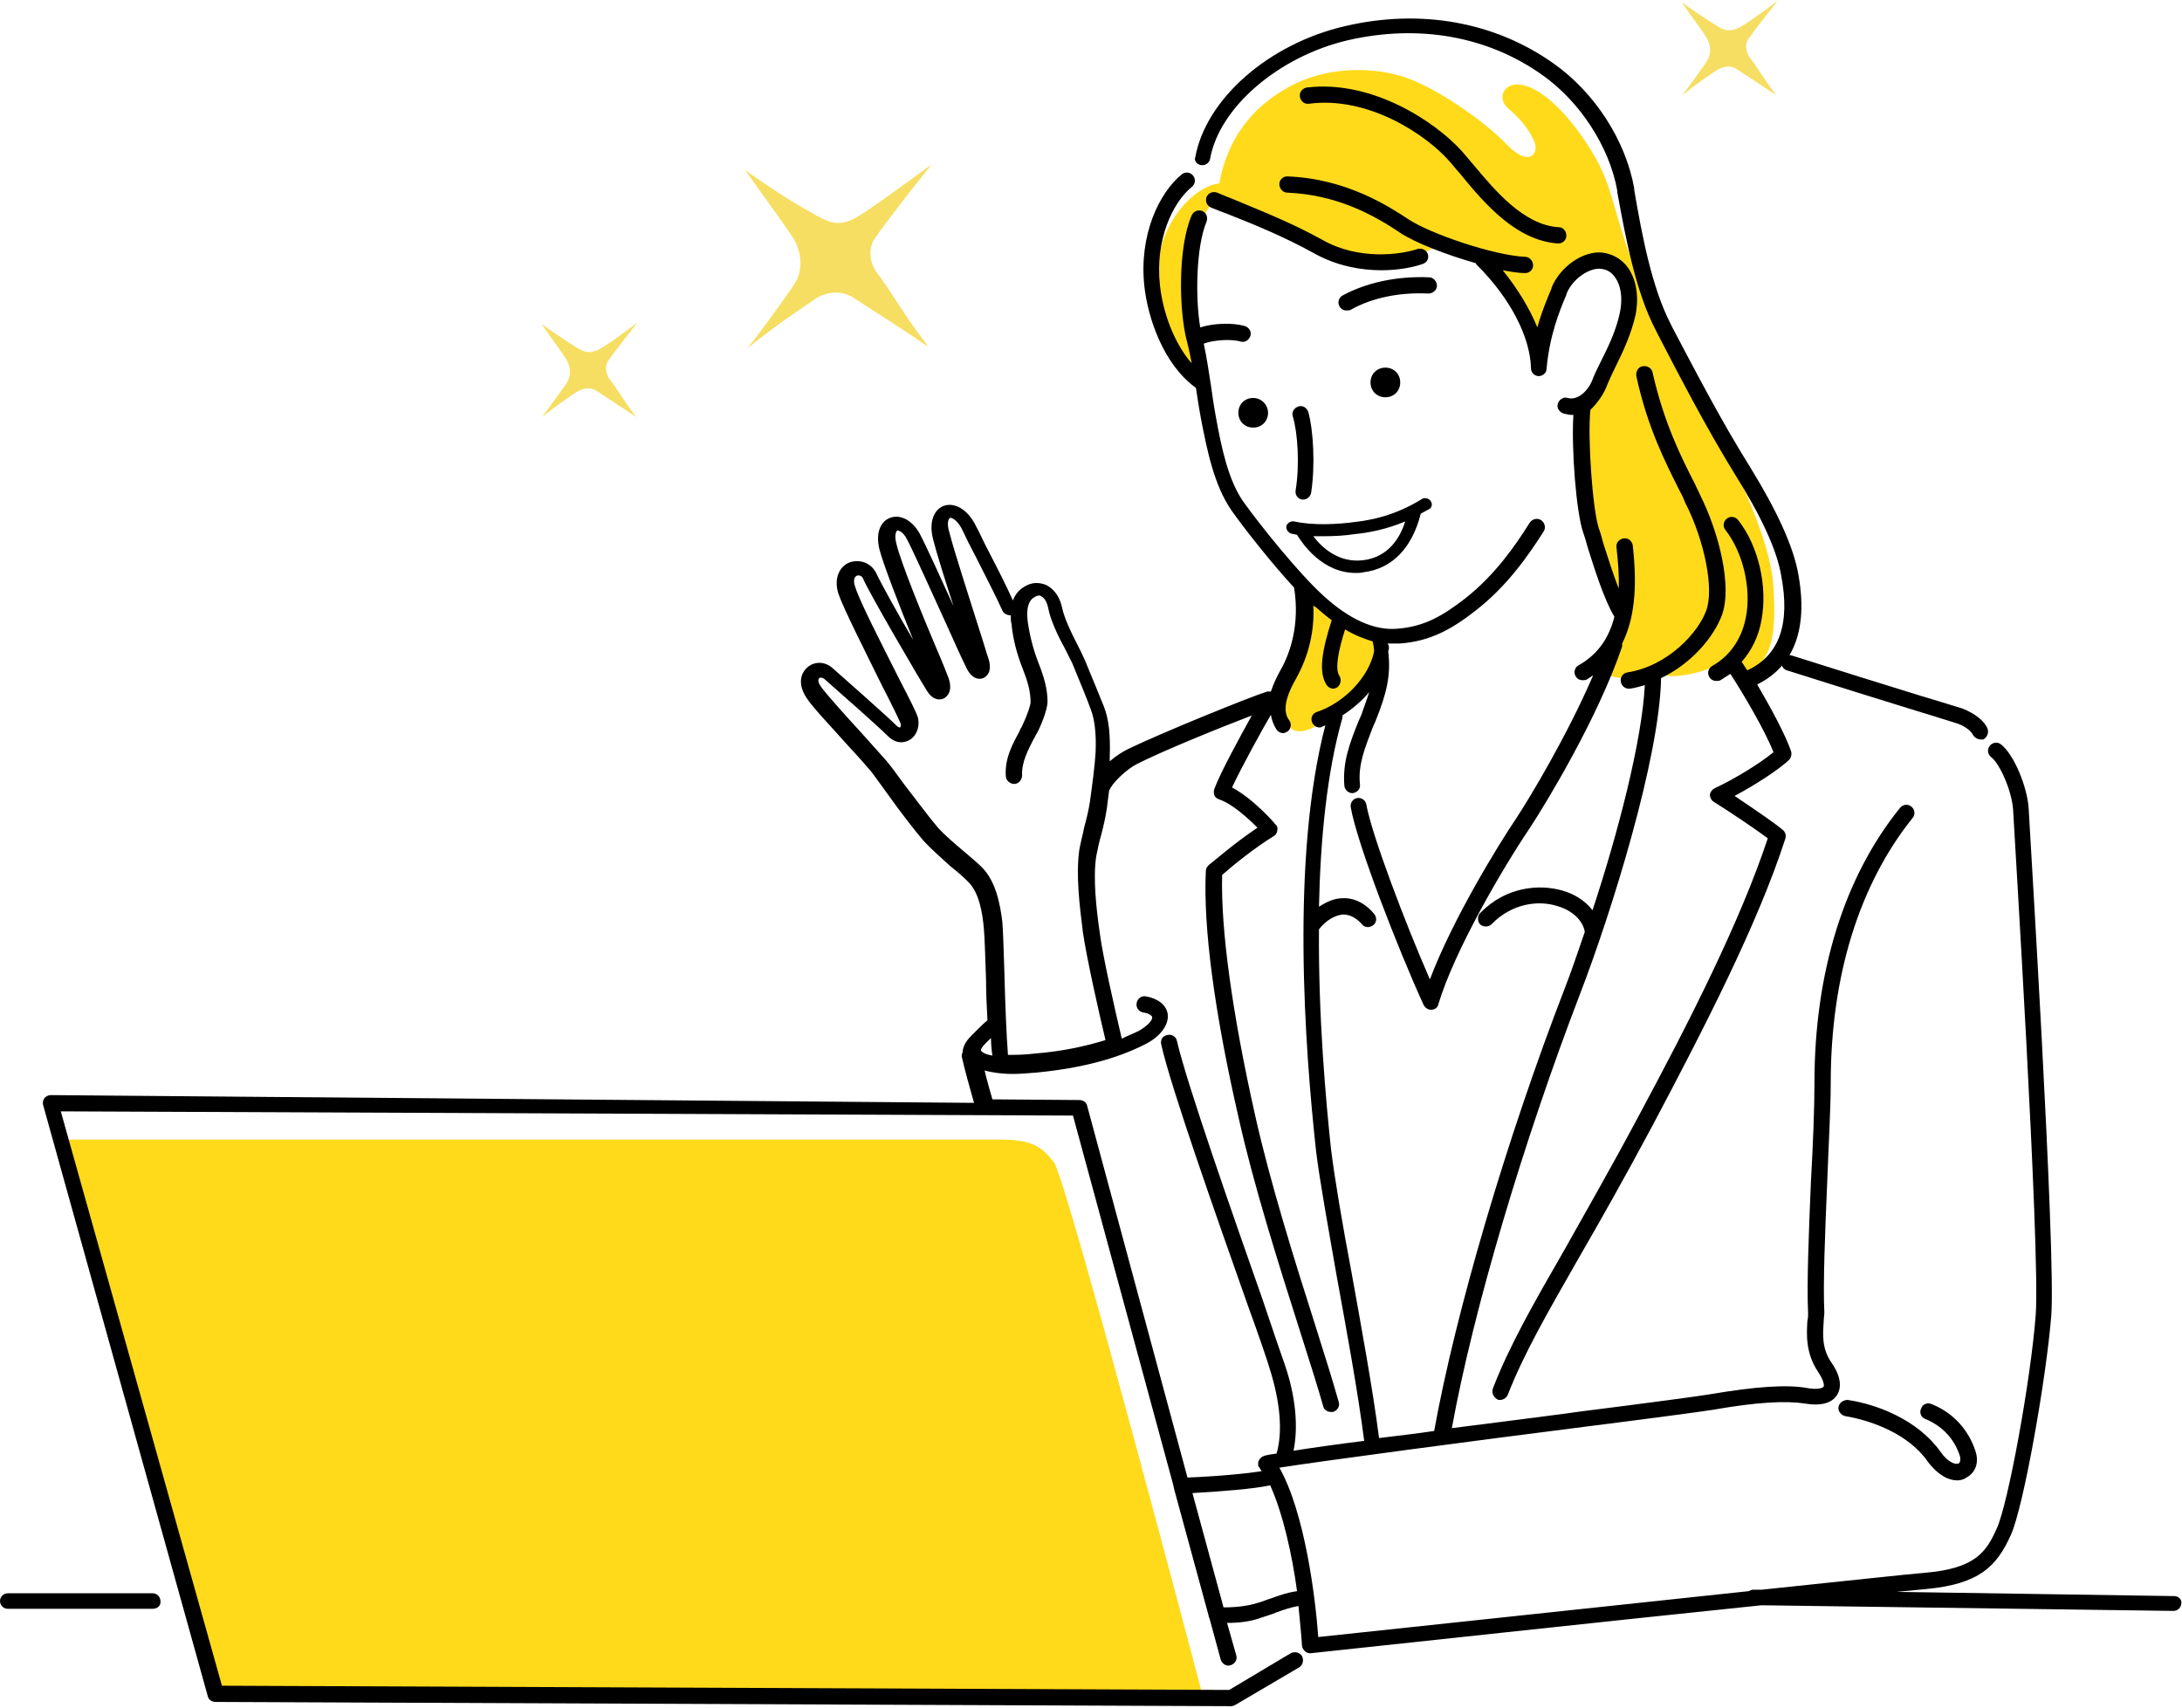 <svg width="92" height="72" viewBox="0 0 92 72" fill="none" xmlns="http://www.w3.org/2000/svg">
<path d="M9.09 71.346L50.724 71.554C50.724 71.554 44.972 49.686 44.435 49.002C43.899 48.318 43.482 48.05 42.141 48.05C40.77 48.05 2.593 48.05 2.593 48.05L9.09 71.346Z" fill="#FFDA1B"/>
<path d="M50.784 16.125C49.621 15.054 48.727 12.734 48.817 11.276C48.906 9.431 50.307 7.854 51.41 7.735C51.737 5.891 52.751 4.552 54.3 3.689C55.82 2.826 57.698 2.796 59.099 3.213C60.469 3.63 62.526 5.058 63.509 6.069C64.463 7.081 64.94 6.486 64.672 5.92C64.403 5.355 64.076 4.998 63.569 4.552C63.062 4.106 63.45 3.243 64.523 3.689C65.447 4.076 66.519 5.325 67.294 6.694C68.099 8.122 68.099 9.461 69.231 12.049C70.364 14.638 71.258 16.274 72.182 17.91C73.046 19.458 74.655 22.701 74.775 24.724C74.834 25.854 74.894 27.312 74.208 27.967C73.582 28.591 72.927 28.175 72.927 27.759C71.854 28.473 70.155 28.71 69.857 28.324C68.725 28.77 67.682 28.591 67.443 28.235C68.039 27.193 68.337 26.33 68.367 25.378C67.205 22.79 66.847 21.451 66.788 20.499C66.728 19.547 66.639 17.791 66.698 17.256C67.473 16.125 68.337 14.757 68.546 13.805C68.754 12.853 68.754 11.425 68.129 11.068C67.503 10.71 66.102 11.425 65.834 12.079C65.566 12.734 64.999 14.102 64.88 14.965C64.523 13.686 63.45 11.93 62.675 10.949C61.87 10.621 61.155 10.413 60.678 10.264C59.724 11.068 58.056 11.187 56.893 10.889C55.731 10.591 52.87 9.015 51.231 8.449C50.217 9.312 49.86 12.734 50.784 16.125Z" fill="#FFDA1B"/>
<path d="M55.223 25.081C55.253 25.914 55.134 27.193 54.746 27.937C54.359 28.681 53.763 29.484 54.18 30.377C54.597 31.27 55.462 30.674 56.207 30.139C56.952 29.603 57.637 29.068 57.906 28.622C58.174 28.175 58.323 27.64 58.233 26.926C57.131 26.479 56.326 26.033 55.223 25.081Z" fill="#FFDA1B"/>
<path d="M83.506 31.18C83.387 31.18 83.238 31.091 83.178 30.972C83.119 30.853 82.88 30.615 82.493 30.496C82.374 30.466 81.658 30.228 80.764 29.961C79.304 29.514 77.128 28.83 75.34 28.265C75.162 28.205 75.072 28.027 75.132 27.848C75.191 27.67 75.37 27.58 75.549 27.64C77.337 28.205 79.513 28.89 80.973 29.336C82.076 29.663 82.612 29.842 82.731 29.871C83.268 30.08 83.685 30.407 83.804 30.734C83.864 30.913 83.774 31.091 83.625 31.18C83.596 31.18 83.536 31.18 83.506 31.18Z" fill="black"/>
<path d="M82.522 62.42C82.165 62.42 81.718 62.212 81.271 61.617C80.466 60.456 78.886 59.891 77.814 59.713C77.635 59.683 77.486 59.504 77.516 59.326C77.545 59.147 77.724 59.028 77.903 59.028C79.125 59.207 80.853 59.861 81.807 61.2C82.135 61.676 82.463 61.766 82.582 61.706C82.642 61.676 82.671 61.557 82.641 61.408C82.403 60.665 81.897 60.129 81.181 59.832C81.002 59.772 80.913 59.564 81.002 59.385C81.062 59.207 81.271 59.118 81.449 59.207C82.344 59.564 82.999 60.278 83.297 61.2C83.446 61.676 83.297 62.093 82.91 62.301C82.791 62.39 82.641 62.42 82.522 62.42Z" fill="black"/>
<path d="M6.437 67.835H0.328C0.149 67.835 0 67.686 0 67.507C0 67.329 0.149 67.18 0.328 67.18H6.437C6.616 67.18 6.765 67.329 6.765 67.507C6.795 67.686 6.646 67.835 6.437 67.835Z" fill="black"/>
<path d="M54.955 21.064C54.925 21.064 54.925 21.064 54.895 21.064C54.716 21.035 54.597 20.856 54.627 20.678C54.806 19.607 54.716 18.238 54.508 17.554C54.448 17.375 54.567 17.197 54.746 17.137C54.925 17.078 55.104 17.197 55.163 17.375C55.372 18.119 55.461 19.607 55.283 20.767C55.253 20.945 55.104 21.064 54.955 21.064Z" fill="black"/>
<path d="M60.32 21.124C60.23 21.005 60.081 20.975 59.962 21.035C58.859 21.719 57.876 21.927 57.071 22.017C56.386 22.106 55.373 22.165 54.568 21.987C54.419 21.957 54.3 22.046 54.24 22.165C54.21 22.314 54.3 22.433 54.419 22.492C54.508 22.522 54.598 22.522 54.687 22.552C54.926 22.939 55.76 24.159 57.161 24.159C57.28 24.159 57.369 24.159 57.489 24.129C58.711 23.98 59.545 23.087 59.903 21.659C60.022 21.6 60.111 21.54 60.23 21.481C60.38 21.421 60.409 21.243 60.32 21.124ZM57.459 23.623C56.446 23.742 55.73 23.087 55.373 22.611C55.522 22.611 55.641 22.611 55.76 22.611C56.267 22.611 56.744 22.582 57.101 22.522C57.727 22.463 58.472 22.314 59.247 21.987C59.038 22.671 58.532 23.504 57.459 23.623Z" fill="black"/>
<path d="M53.465 17.405C53.465 17.762 53.196 18.03 52.839 18.03C52.481 18.03 52.213 17.762 52.213 17.405C52.213 17.048 52.481 16.78 52.839 16.78C53.196 16.78 53.465 17.078 53.465 17.405Z" fill="black"/>
<path d="M59.038 16.126C59.038 16.483 58.77 16.751 58.412 16.751C58.054 16.751 57.786 16.483 57.786 16.126C57.786 15.769 58.054 15.501 58.412 15.501C58.77 15.501 59.038 15.769 59.038 16.126Z" fill="black"/>
<path d="M59.753 10.503C59.038 10.741 57.279 10.979 55.76 10.116C54.418 9.372 53.107 8.866 51.975 8.39C51.736 8.301 51.528 8.212 51.319 8.122C51.14 8.063 50.961 8.122 50.872 8.301C50.812 8.479 50.872 8.658 51.051 8.747C51.259 8.836 51.498 8.926 51.736 9.015C52.869 9.461 54.18 9.997 55.462 10.711C56.385 11.217 57.399 11.395 58.233 11.395C58.948 11.395 59.574 11.276 59.992 11.127C60.17 11.068 60.26 10.889 60.2 10.711C60.141 10.532 59.932 10.443 59.753 10.503Z" fill="black"/>
<path d="M67.77 16.215C67.859 16.007 67.978 15.739 68.127 15.441C68.425 14.846 68.783 14.073 68.962 13.269C69.111 12.496 68.992 11.782 68.634 11.276C68.366 10.919 68.008 10.711 67.561 10.651C66.756 10.562 65.773 11.246 65.415 12.139V12.169C65.237 12.585 64.998 13.15 64.819 13.805C64.492 13.002 63.985 12.169 63.359 11.395C63.687 11.454 64.015 11.514 64.283 11.514C64.283 11.514 64.283 11.514 64.313 11.514C64.492 11.514 64.641 11.365 64.641 11.187C64.641 11.008 64.492 10.83 64.313 10.83C62.971 10.77 60.289 9.848 59.395 9.253C58.62 8.747 56.802 7.527 54.269 7.438C54.09 7.438 53.941 7.587 53.941 7.765C53.941 7.944 54.09 8.122 54.269 8.122C56.326 8.212 57.846 9.015 59.038 9.818C59.663 10.235 60.975 10.741 62.227 11.098C62.227 11.127 62.256 11.157 62.286 11.187C63.657 12.555 64.521 14.192 64.551 15.531C64.551 15.709 64.7 15.858 64.879 15.858C65.058 15.858 65.207 15.709 65.207 15.56C65.326 14.192 65.743 13.121 66.041 12.436V12.407C66.309 11.722 67.055 11.276 67.501 11.335C67.77 11.365 67.948 11.484 68.097 11.693C68.336 12.02 68.425 12.555 68.306 13.15C68.157 13.894 67.829 14.579 67.531 15.174C67.382 15.471 67.233 15.769 67.144 16.007C66.965 16.483 66.518 16.899 66.101 16.78C65.922 16.721 65.743 16.84 65.683 17.018C65.624 17.197 65.743 17.375 65.922 17.435C66.041 17.464 66.16 17.494 66.25 17.494C66.28 17.494 66.309 17.494 66.339 17.494C66.25 18.922 66.458 21.63 66.756 22.463C66.816 22.641 66.876 22.82 66.935 23.058C67.233 24.01 67.65 25.319 68.068 26.003C67.859 26.836 67.412 27.58 66.548 28.056C66.399 28.145 66.339 28.354 66.429 28.503C66.488 28.622 66.607 28.681 66.727 28.681C66.786 28.681 66.846 28.681 66.905 28.651C66.995 28.592 67.084 28.532 67.174 28.473C66.071 31.031 64.492 33.65 63.925 34.512C63.18 35.613 61.243 38.767 60.289 41.296C59.246 38.916 57.846 35.226 57.607 33.917C57.577 33.739 57.398 33.62 57.22 33.65C57.041 33.679 56.922 33.858 56.951 34.036C57.22 35.583 58.948 40.017 60.021 42.367C60.081 42.486 60.2 42.575 60.319 42.575C60.319 42.575 60.319 42.575 60.349 42.575C60.498 42.575 60.617 42.486 60.647 42.337C61.332 40.076 63.329 36.654 64.491 34.929C65.177 33.888 67.382 30.258 68.396 27.253C68.396 27.223 68.396 27.193 68.396 27.134C69.021 25.884 68.992 24.367 68.843 22.998C68.813 22.82 68.664 22.671 68.455 22.701C68.276 22.731 68.127 22.879 68.157 23.088C68.217 23.653 68.276 24.248 68.247 24.813C68.008 24.188 67.77 23.445 67.591 22.879C67.531 22.641 67.472 22.433 67.412 22.284C67.144 21.451 66.935 18.476 67.055 17.286C67.353 16.988 67.621 16.631 67.77 16.215Z" fill="black"/>
<path d="M56.594 12.466C56.445 12.555 56.385 12.764 56.475 12.912C56.534 13.031 56.653 13.091 56.773 13.091C56.832 13.091 56.892 13.091 56.952 13.061C57.846 12.555 59.008 12.317 60.23 12.377C60.409 12.377 60.587 12.228 60.587 12.05C60.587 11.871 60.438 11.693 60.26 11.693C58.859 11.633 57.577 11.931 56.594 12.466Z" fill="black"/>
<path d="M61.125 6.813C61.274 6.992 61.453 7.2 61.631 7.408C62.585 8.569 63.926 10.146 65.684 10.265C65.684 10.265 65.684 10.265 65.714 10.265C65.893 10.265 66.042 10.116 66.042 9.937C66.042 9.759 65.923 9.58 65.714 9.58C64.254 9.491 63.032 8.033 62.138 6.962C61.959 6.754 61.78 6.546 61.631 6.367C60.499 5.117 57.846 3.362 55.105 3.689C54.926 3.719 54.777 3.868 54.807 4.076C54.836 4.255 54.985 4.403 55.194 4.374C57.668 4.046 60.111 5.653 61.125 6.813Z" fill="black"/>
<path d="M31.412 7.17C32.485 8.658 33.081 9.491 33.439 10.026C33.767 10.562 33.916 11.365 33.468 12.02C33.021 12.674 32.038 14.043 31.502 14.697C32.694 13.716 33.767 13.031 34.273 12.674C34.78 12.287 35.435 12.228 35.942 12.525C36.747 13.061 37.641 13.597 39.161 14.638C38.058 13.21 37.522 12.198 36.985 11.514C36.717 11.187 36.568 10.532 36.866 10.086C37.194 9.58 38.416 8.003 39.28 6.932C38.058 7.825 36.33 9.104 35.883 9.283C35.435 9.461 35.078 9.461 34.452 9.104C33.647 8.658 32.843 8.182 31.412 7.17Z" fill="#F6DE63"/>
<path d="M22.829 13.656C23.366 14.43 23.693 14.846 23.872 15.144C24.051 15.412 24.111 15.828 23.872 16.185C23.634 16.512 23.127 17.226 22.859 17.584C23.485 17.078 24.021 16.721 24.289 16.542C24.558 16.364 24.886 16.304 25.154 16.483C25.571 16.75 26.018 17.048 26.823 17.584C26.256 16.84 25.988 16.334 25.69 15.977C25.571 15.798 25.482 15.471 25.631 15.233C25.809 14.965 26.435 14.162 26.882 13.597C26.256 14.073 25.362 14.727 25.124 14.787C24.886 14.876 24.707 14.876 24.379 14.697C23.962 14.43 23.574 14.192 22.829 13.656Z" fill="#F6DE63"/>
<path d="M70.9 0.089C71.437 0.863 71.765 1.279 71.944 1.577C72.122 1.845 72.182 2.261 71.944 2.618C71.705 2.975 71.198 3.66 70.93 4.017C71.556 3.511 72.093 3.154 72.361 2.975C72.629 2.797 72.957 2.737 73.225 2.916C73.642 3.183 74.089 3.481 74.894 4.017C74.328 3.273 74.059 2.767 73.761 2.41C73.642 2.231 73.553 1.904 73.702 1.666C73.881 1.398 74.507 0.595 74.954 0.03C74.328 0.506 73.434 1.16 73.195 1.22C72.957 1.309 72.778 1.309 72.45 1.131C72.033 0.863 71.645 0.625 70.9 0.089Z" fill="#F6DE63"/>
<path d="M91.673 67.299L79.96 67.121C80.556 67.061 80.974 67.031 81.212 67.002C83.447 66.793 84.192 66.05 84.788 64.711C85.325 63.521 86.278 58.106 86.487 55.488C86.696 52.81 85.533 34.245 85.533 34.066C85.474 33.203 84.937 31.835 84.371 31.389C84.222 31.27 84.013 31.299 83.894 31.448C83.775 31.597 83.805 31.805 83.954 31.924C84.311 32.192 84.818 33.322 84.878 34.126C84.878 34.304 86.04 52.84 85.831 55.458C85.623 58.195 84.669 63.402 84.192 64.443C83.745 65.455 83.268 66.139 81.152 66.317C80.407 66.377 77.695 66.674 74.268 67.031H73.91C73.851 67.031 73.791 67.061 73.731 67.091C67.384 67.775 58.89 68.668 55.582 69.025C55.463 67.359 55.016 63.788 53.943 61.884C55.85 61.587 62.109 60.754 66.817 60.159C69.649 59.802 71.854 59.504 72.212 59.445C74.089 59.117 75.281 59.058 76.086 59.177C76.95 59.326 77.308 59.058 77.457 58.82C77.606 58.582 77.695 58.136 77.218 57.451C76.801 56.856 76.861 56.231 76.891 55.755C76.891 55.607 76.92 55.458 76.92 55.339C76.861 54.149 76.95 51.977 77.04 49.864C77.099 48.258 77.189 46.741 77.189 45.669C77.189 41.177 78.381 37.309 80.646 34.483C80.765 34.334 80.735 34.126 80.586 34.007C80.437 33.888 80.228 33.917 80.109 34.066C77.755 36.982 76.503 40.998 76.503 45.669C76.503 46.711 76.444 48.228 76.354 49.835C76.265 51.947 76.175 54.149 76.235 55.369C76.235 55.458 76.235 55.577 76.205 55.696C76.175 56.231 76.116 57.035 76.652 57.838C76.891 58.195 76.92 58.403 76.891 58.463C76.861 58.522 76.652 58.612 76.175 58.522C75.311 58.374 74.029 58.463 72.092 58.79C71.765 58.85 69.559 59.147 66.728 59.504C64.999 59.742 63.062 59.98 61.215 60.218C62.109 55.279 64.225 48.139 66.638 41.861C67.92 38.529 69.976 31.983 70.036 28.592C71.288 27.997 72.241 26.896 72.599 25.944C73.046 24.724 72.48 22.463 71.675 20.856C71.615 20.707 71.526 20.559 71.466 20.41C70.871 19.25 70.155 17.822 69.678 15.709C69.649 15.531 69.47 15.412 69.261 15.441C69.082 15.471 68.963 15.65 68.993 15.858C69.47 18.06 70.245 19.547 70.841 20.737C70.93 20.886 70.99 21.035 71.049 21.183C71.884 22.82 72.271 24.843 71.943 25.736C71.615 26.658 70.334 28.086 68.606 28.354C68.427 28.384 68.308 28.562 68.337 28.741C68.367 28.919 68.516 29.038 68.665 29.038C68.695 29.038 68.695 29.038 68.725 29.038C68.933 29.008 69.142 28.949 69.351 28.889C69.231 31.24 68.218 35.137 67.145 38.38C66.847 37.993 66.4 37.696 65.864 37.547C64.91 37.279 63.509 37.369 62.407 38.499C62.287 38.618 62.287 38.856 62.407 38.975C62.526 39.094 62.764 39.094 62.883 38.975C63.778 38.053 64.91 37.964 65.655 38.202C66.281 38.38 66.728 38.797 66.817 39.273V39.303C66.519 40.165 66.251 40.969 65.983 41.653C63.509 48.05 61.364 55.369 60.469 60.337C59.665 60.456 58.89 60.545 58.145 60.635C57.877 58.552 57.4 55.964 56.983 53.643C56.595 51.59 56.267 49.656 56.118 48.436C55.91 46.473 55.582 42.932 55.612 39.184C55.91 38.797 56.297 38.589 56.625 38.559C56.923 38.559 57.191 38.708 57.43 38.975C57.549 39.124 57.757 39.124 57.906 39.005C58.056 38.886 58.056 38.678 57.936 38.529C57.459 37.964 56.923 37.845 56.595 37.874C56.267 37.874 55.94 38.023 55.612 38.231C55.671 35.435 55.94 32.579 56.595 30.288C56.595 30.258 56.625 30.198 56.595 30.169C57.012 29.901 57.4 29.574 57.728 29.187C57.638 29.484 57.519 29.782 57.4 30.139L57.281 30.407C56.923 31.299 56.595 32.132 56.684 33.144C56.714 33.322 56.863 33.441 57.012 33.441H57.042C57.221 33.412 57.37 33.263 57.34 33.084C57.251 32.251 57.549 31.537 57.877 30.674L57.996 30.407C58.473 29.217 58.651 28.473 58.532 27.461C58.532 27.431 58.562 27.372 58.562 27.342C58.562 27.283 58.562 27.194 58.502 27.134C58.592 27.134 58.651 27.134 58.741 27.134C58.83 27.134 58.92 27.134 59.009 27.134C60.32 27.045 61.244 26.509 62.228 25.736C63.569 24.694 64.463 23.385 65.089 22.403C65.178 22.255 65.148 22.046 64.97 21.927C64.821 21.838 64.612 21.868 64.493 22.046C63.897 22.998 63.032 24.248 61.781 25.23C60.857 25.944 60.082 26.42 58.92 26.509C57.966 26.598 56.893 26.122 55.791 25.111C54.777 24.189 53.168 22.195 52.423 21.154C51.797 20.261 51.499 18.893 51.261 17.554C51.171 17.078 51.111 16.631 51.052 16.215C50.962 15.62 50.873 15.055 50.754 14.489C51.141 14.341 51.886 14.281 52.304 14.4C52.482 14.46 52.661 14.341 52.721 14.162C52.78 13.983 52.661 13.805 52.482 13.745C51.946 13.597 51.171 13.627 50.605 13.805C50.396 12.555 50.426 10.413 50.873 9.342C50.933 9.164 50.873 8.985 50.694 8.896C50.516 8.836 50.337 8.896 50.247 9.074C49.651 10.443 49.711 13.121 50.039 14.37C50.128 14.698 50.188 15.025 50.247 15.322C49.472 14.43 49.025 13.121 48.906 12.02C48.697 10.116 49.443 8.539 50.247 7.884C50.396 7.765 50.426 7.557 50.307 7.408C50.188 7.26 49.979 7.23 49.83 7.349C48.876 8.122 48.012 9.908 48.251 12.079C48.4 13.418 49.055 15.352 50.396 16.334C50.396 16.334 50.426 16.334 50.426 16.364C50.486 16.75 50.545 17.167 50.635 17.643C50.903 19.041 51.201 20.47 51.916 21.511C52.482 22.314 53.585 23.712 54.569 24.784V24.813C54.807 26.36 54.39 27.55 54.002 28.235C53.853 28.503 53.704 28.8 53.585 29.157C53.526 29.157 53.496 29.157 53.436 29.157C52.751 29.365 48.936 30.913 47.535 31.597C47.356 31.686 47.058 31.864 46.79 32.102C46.79 32.013 46.79 31.954 46.79 31.894C46.82 31.032 46.76 30.347 46.552 29.812C46.373 29.365 46.105 28.711 45.747 27.848C45.658 27.64 45.538 27.402 45.419 27.164C45.151 26.658 44.883 26.063 44.793 25.676C44.704 25.2 44.466 24.843 44.108 24.665C43.81 24.546 43.512 24.546 43.214 24.724C42.946 24.873 42.797 25.081 42.707 25.319C42.469 24.784 42.081 24.01 41.724 23.326C41.485 22.879 41.306 22.463 41.157 22.195C40.77 21.392 40.174 21.183 39.787 21.332C39.459 21.451 39.131 21.898 39.34 22.731C39.489 23.326 39.846 24.456 40.204 25.557C39.638 24.308 39.012 22.939 38.773 22.493C38.475 21.957 37.969 21.66 37.522 21.838C37.194 21.957 36.896 22.374 37.075 23.147C37.253 23.831 37.939 25.587 38.505 26.985C37.82 25.825 37.104 24.516 36.955 24.189C36.747 23.742 36.27 23.564 35.823 23.712C35.435 23.861 35.137 24.337 35.346 25.022C35.555 25.646 36.478 27.461 37.194 28.919C37.581 29.663 37.909 30.347 37.969 30.496C37.998 30.585 37.969 30.674 37.939 30.674C37.939 30.674 37.879 30.674 37.82 30.615C37.402 30.198 35.584 28.592 35.108 28.175C34.78 27.878 34.333 27.878 34.035 28.145C33.767 28.384 33.617 28.83 34.005 29.425C34.273 29.841 35.078 30.674 35.763 31.448C36.181 31.894 36.568 32.341 36.747 32.549C36.896 32.757 37.164 33.114 37.462 33.531C37.969 34.245 38.565 35.018 38.952 35.465C39.28 35.822 39.697 36.179 40.085 36.536C40.353 36.744 40.591 36.952 40.8 37.16C41.277 37.607 41.426 38.469 41.485 39.184C41.515 39.511 41.545 40.403 41.575 41.326C41.575 41.891 41.605 42.456 41.634 43.022C41.485 43.141 41.336 43.289 41.157 43.468C41.098 43.527 41.038 43.587 40.949 43.676C40.681 43.944 40.591 44.182 40.591 44.36C40.562 44.42 40.532 44.509 40.562 44.598C40.651 45.015 40.889 45.878 41.068 46.502L2.146 46.175C2.027 46.175 1.938 46.235 1.878 46.294C1.818 46.383 1.789 46.473 1.818 46.592L8.762 71.524C8.792 71.673 8.941 71.762 9.09 71.762L51.916 71.941C51.976 71.941 52.035 71.911 52.095 71.881L54.777 70.304C54.926 70.215 54.986 70.007 54.896 69.828C54.807 69.679 54.598 69.62 54.42 69.709L51.827 71.256L9.358 71.078L2.563 46.86L45.24 47.038L49.472 62.628C49.472 62.688 49.502 62.717 49.502 62.777L50.962 68.132C50.962 68.162 50.962 68.192 50.992 68.222L51.469 69.977C51.529 70.155 51.708 70.275 51.886 70.215C52.065 70.155 52.184 69.977 52.125 69.798L51.737 68.43C52.274 68.43 52.721 68.37 53.138 68.222C53.406 68.132 53.615 68.073 53.824 67.984C54.151 67.865 54.42 67.775 54.747 67.716C54.807 68.341 54.867 68.906 54.896 69.382C54.896 69.471 54.956 69.56 55.016 69.62C55.075 69.679 55.165 69.709 55.224 69.709H55.254C58.353 69.382 67.652 68.37 74.268 67.686L91.643 67.924C91.822 67.924 91.971 67.775 91.971 67.597C92 67.448 91.851 67.299 91.673 67.299ZM41.366 36.536C41.157 36.327 40.889 36.119 40.621 35.881C40.234 35.554 39.846 35.227 39.548 34.899C39.191 34.483 38.594 33.679 38.088 33.025C37.79 32.608 37.522 32.251 37.343 32.043C37.164 31.835 36.776 31.418 36.33 30.913C35.674 30.198 34.899 29.336 34.631 28.979C34.482 28.77 34.482 28.651 34.541 28.592C34.571 28.562 34.661 28.562 34.75 28.622C35.227 29.038 37.015 30.615 37.432 31.032C37.79 31.389 38.148 31.329 38.386 31.18C38.684 30.972 38.803 30.555 38.684 30.198C38.624 30.02 38.356 29.484 37.879 28.562C37.194 27.194 36.24 25.349 36.061 24.754C35.972 24.516 36.002 24.337 36.121 24.278C36.181 24.248 36.33 24.248 36.389 24.397C36.657 25.022 38.743 28.592 39.101 29.157C39.31 29.484 39.578 29.544 39.787 29.455C39.876 29.395 40.204 29.217 39.995 28.592C39.936 28.443 39.757 27.967 39.459 27.283C38.892 25.944 37.969 23.683 37.79 22.909C37.7 22.552 37.79 22.403 37.82 22.374C37.879 22.344 38.088 22.433 38.237 22.731C38.505 23.236 39.28 24.962 39.906 26.331C40.263 27.134 40.591 27.848 40.74 28.145C40.949 28.592 41.247 28.681 41.456 28.592C41.575 28.532 41.873 28.354 41.664 27.729C41.605 27.58 41.485 27.134 41.306 26.598C40.889 25.26 40.234 23.266 40.025 22.433C39.906 22.046 39.995 21.868 40.055 21.838C40.114 21.808 40.383 21.927 40.591 22.374C40.711 22.641 40.919 23.058 41.157 23.504C41.575 24.337 42.052 25.26 42.26 25.736C42.32 25.884 42.469 25.944 42.618 25.944C42.618 26.093 42.618 26.212 42.648 26.301C42.707 26.955 42.886 27.61 43.124 28.205C43.333 28.741 43.452 29.157 43.452 29.603C43.452 29.722 43.333 30.109 43.095 30.615C43.065 30.674 43.005 30.764 42.975 30.853C42.737 31.299 42.35 31.954 42.409 32.727C42.409 32.906 42.588 33.055 42.767 33.055C42.946 33.055 43.095 32.876 43.095 32.698C43.065 32.132 43.363 31.597 43.572 31.18C43.631 31.091 43.661 31.002 43.721 30.913C43.84 30.704 44.167 29.96 44.167 29.574C44.167 29.068 44.019 28.532 43.78 27.937C43.572 27.402 43.422 26.836 43.333 26.212C43.244 25.498 43.452 25.26 43.631 25.17C43.78 25.081 43.87 25.111 43.899 25.141C44.019 25.2 44.138 25.349 44.197 25.646C44.287 26.122 44.585 26.777 44.883 27.312C45.002 27.55 45.121 27.788 45.211 27.967C45.568 28.83 45.837 29.484 45.986 29.901C46.164 30.347 46.224 30.972 46.194 31.716C46.164 32.281 46.045 33.144 45.956 33.798C45.896 34.185 45.807 34.542 45.717 34.87C45.658 35.167 45.568 35.494 45.509 35.822C45.36 36.833 45.509 38.142 45.658 39.303C45.807 40.344 46.313 42.605 46.611 43.855C45.747 44.122 44.764 44.331 43.661 44.42C43.184 44.479 42.797 44.479 42.499 44.479C42.439 43.736 42.379 42.278 42.35 41.058C42.32 40.046 42.29 39.184 42.26 38.856C42.171 38.142 41.992 37.131 41.366 36.536ZM41.366 44.301C41.336 44.271 41.396 44.152 41.545 44.003C41.605 43.944 41.664 43.884 41.754 43.795L41.783 43.765C41.783 44.033 41.813 44.301 41.843 44.509C41.515 44.45 41.396 44.36 41.366 44.301ZM45.837 46.622C45.807 46.473 45.658 46.383 45.509 46.383L41.843 46.354C41.754 46.026 41.605 45.55 41.515 45.134C41.813 45.223 42.23 45.283 42.707 45.283C43.005 45.283 43.333 45.253 43.721 45.223C45.538 45.045 47.058 44.658 48.28 44.033C48.936 43.706 49.294 43.2 49.234 42.754C49.174 42.367 48.817 42.099 48.31 42.01C48.131 41.98 47.952 42.099 47.923 42.307C47.893 42.486 48.012 42.664 48.221 42.694C48.429 42.724 48.548 42.813 48.578 42.873C48.608 42.992 48.429 43.23 48.012 43.468C47.774 43.587 47.535 43.676 47.297 43.795C46.969 42.397 46.492 40.284 46.373 39.362C46.224 38.321 46.075 37.012 46.224 36.089C46.283 35.792 46.343 35.494 46.432 35.197C46.522 34.84 46.611 34.483 46.671 34.066C46.701 33.828 46.73 33.59 46.76 33.352C46.909 32.965 47.565 32.4 47.923 32.222C48.966 31.686 51.38 30.704 52.78 30.169C52.333 30.972 51.439 32.608 51.201 33.263C51.171 33.352 51.171 33.441 51.201 33.531C51.231 33.62 51.32 33.679 51.41 33.709C51.946 33.888 52.602 34.483 53.019 34.899C52.035 35.554 51.022 36.446 50.962 36.476C50.903 36.536 50.843 36.625 50.843 36.714C50.724 39.065 51.201 42.694 52.244 47.217C52.87 50.013 53.943 53.405 54.807 56.112C55.224 57.422 55.582 58.552 55.791 59.296C55.82 59.445 55.969 59.534 56.118 59.534C56.148 59.534 56.178 59.534 56.208 59.534C56.386 59.474 56.506 59.296 56.446 59.117C56.237 58.374 55.88 57.213 55.463 55.904C54.598 53.197 53.555 49.864 52.929 47.068C51.946 42.694 51.469 39.184 51.529 36.893C51.857 36.595 52.87 35.762 53.704 35.256C53.794 35.197 53.853 35.108 53.853 35.018C53.883 34.929 53.853 34.81 53.764 34.751C53.734 34.691 52.84 33.679 51.946 33.203C52.363 32.311 53.317 30.585 53.585 30.139C53.615 30.347 53.704 30.585 53.824 30.764C53.883 30.853 54.002 30.913 54.092 30.913C54.151 30.913 54.211 30.883 54.271 30.853C54.42 30.764 54.479 30.526 54.36 30.377C54.181 30.139 54.032 29.663 54.658 28.592C55.165 27.669 55.433 26.628 55.373 25.527C55.403 25.557 55.433 25.587 55.463 25.587C55.701 25.795 55.91 25.974 56.148 26.152C55.731 27.461 55.582 28.354 55.94 28.889C55.999 28.979 56.118 29.038 56.208 29.038C56.267 29.038 56.327 29.008 56.386 28.979C56.535 28.86 56.565 28.651 56.476 28.503C56.267 28.205 56.446 27.372 56.714 26.539C57.102 26.777 57.489 26.926 57.877 27.045C57.906 27.194 57.936 27.342 57.936 27.461C57.728 28.532 56.685 29.633 55.522 30.02C55.343 30.079 55.254 30.258 55.314 30.436C55.373 30.585 55.492 30.674 55.642 30.674C55.671 30.674 55.701 30.674 55.731 30.645C55.791 30.615 55.82 30.615 55.88 30.585C54.42 36.179 55.016 44.212 55.492 48.555C55.642 49.775 55.999 51.739 56.357 53.792C56.774 56.083 57.251 58.671 57.519 60.754C56.327 60.903 55.284 61.051 54.539 61.17C54.747 60.159 54.628 58.879 54.181 57.57C54.032 57.154 53.675 56.112 53.227 54.774C52.035 51.382 50.039 45.699 49.621 43.884C49.592 43.706 49.383 43.587 49.204 43.646C49.025 43.676 48.906 43.855 48.966 44.063C49.383 45.907 51.32 51.382 52.602 55.012C53.078 56.321 53.436 57.362 53.555 57.779C53.972 59.117 54.092 60.367 53.824 61.289C53.585 61.319 53.436 61.349 53.317 61.379C53.287 61.379 53.287 61.408 53.257 61.408C53.227 61.408 53.227 61.408 53.198 61.438L53.168 61.468C53.138 61.498 53.138 61.498 53.108 61.527C53.108 61.557 53.078 61.557 53.078 61.587C53.078 61.617 53.049 61.617 53.049 61.646C53.049 61.676 53.049 61.706 53.049 61.736V61.765C53.049 61.765 53.049 61.765 53.049 61.795C53.049 61.825 53.078 61.855 53.108 61.884C53.138 61.944 53.168 62.003 53.198 62.033C52.631 62.122 51.499 62.241 50.068 62.301L45.837 46.622ZM53.615 67.388C53.406 67.448 53.227 67.537 52.989 67.597C52.602 67.716 52.125 67.775 51.588 67.775L50.277 62.955C51.38 62.896 52.9 62.777 53.555 62.628C54.092 63.818 54.479 65.544 54.688 67.091C54.271 67.15 53.943 67.269 53.615 67.388Z" fill="black"/>
<path d="M50.635 6.962C50.814 6.992 50.992 6.873 51.022 6.694C51.41 4.522 53.913 2.38 56.834 1.696C59.814 1.012 62.735 1.518 65.059 3.184C66.609 4.284 67.861 6.189 68.188 8.033V8.093C68.546 10.056 68.963 12.288 69.798 13.894L69.917 14.132C70.722 15.68 71.914 18 73.165 20.023C74.268 21.779 74.924 23.207 75.103 24.278C75.49 26.331 75.013 27.64 73.672 28.265C73.583 28.146 73.523 28.027 73.434 27.908C73.851 27.432 74.149 26.837 74.268 26.152C74.536 24.724 74.149 23.028 73.285 21.927C73.165 21.779 72.957 21.749 72.808 21.868C72.659 21.987 72.629 22.195 72.748 22.344C73.493 23.296 73.851 24.813 73.612 26.033C73.493 26.658 73.136 27.551 72.182 28.086C72.033 28.175 71.973 28.384 72.063 28.532C72.122 28.651 72.242 28.711 72.361 28.711C72.42 28.711 72.48 28.711 72.54 28.681C72.689 28.592 72.808 28.503 72.957 28.413C73.463 29.187 74.417 30.794 74.775 31.716C74.209 32.192 73.076 32.876 72.301 33.233C72.182 33.293 72.122 33.382 72.093 33.501C72.093 33.62 72.152 33.739 72.242 33.798C73.046 34.304 73.97 34.929 74.536 35.346C73.374 38.856 71.228 43.081 69.053 47.127C67.861 49.359 66.847 51.114 65.983 52.661C64.612 55.041 63.629 56.767 62.943 58.552C62.884 58.731 62.973 58.909 63.122 58.998C63.152 59.028 63.211 59.028 63.241 59.028C63.39 59.028 63.509 58.939 63.569 58.82C64.254 57.065 65.238 55.369 66.579 53.018C67.473 51.471 68.486 49.686 69.678 47.455C71.884 43.289 74.119 38.946 75.281 35.346C75.311 35.227 75.281 35.078 75.162 34.989C74.805 34.691 74.149 34.245 73.136 33.56C73.97 33.114 74.954 32.489 75.43 32.043C75.52 31.954 75.55 31.805 75.52 31.686C75.281 30.972 74.626 29.782 74.089 28.86C75.192 28.324 76.354 27.075 75.818 24.189C75.609 23.028 74.924 21.541 73.791 19.696C72.54 17.703 71.347 15.382 70.543 13.865L70.424 13.627C69.649 12.109 69.231 9.937 68.904 8.003V7.944C68.546 5.921 67.235 3.898 65.506 2.678C63.033 0.922 59.903 0.357 56.715 1.101C53.496 1.845 50.843 4.165 50.396 6.635C50.337 6.754 50.456 6.932 50.635 6.962Z" fill="black"/>
</svg>